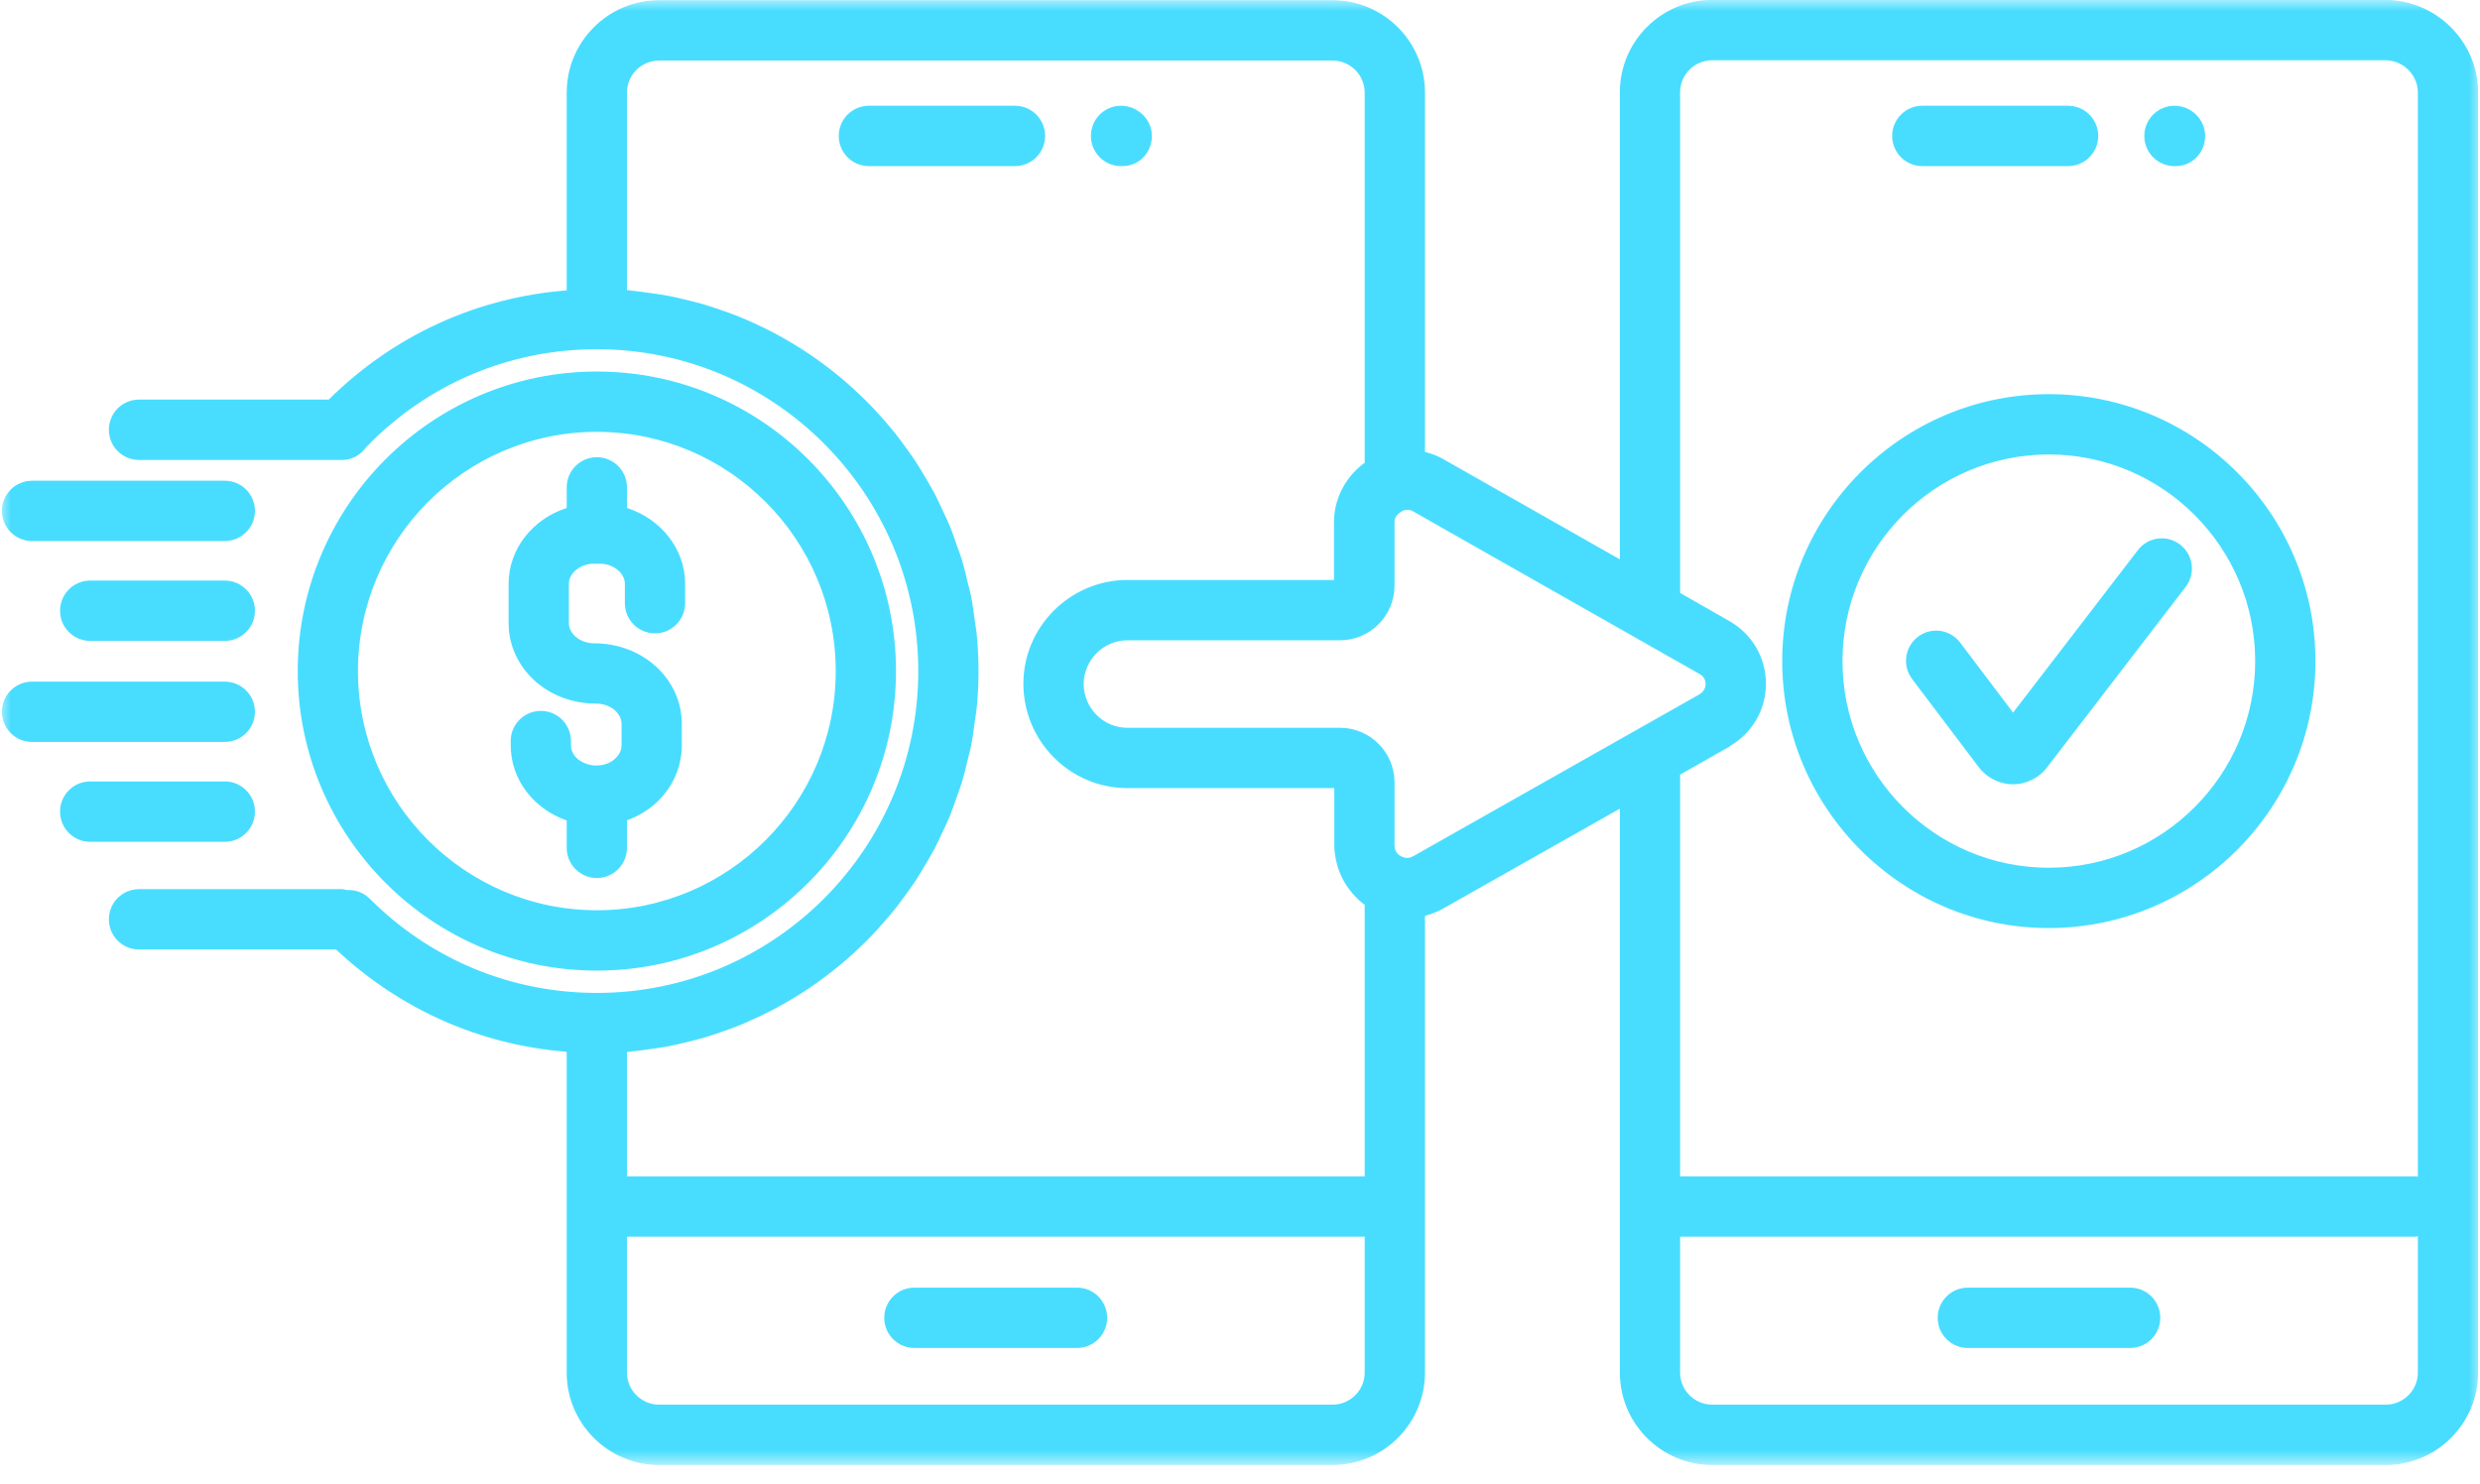 <svg width="112" height="67" viewBox="0 0 112 67" fill="none" xmlns="http://www.w3.org/2000/svg">
<mask id="mask0_1039_1666" style="mask-type:luminance" maskUnits="userSpaceOnUse" x="0" y="0" width="112" height="67">
<path d="M0 0H112V66.169H0V0Z" fill="white"/>
</mask>
<g mask="url(#mask0_1039_1666)">
<path d="M22.969 28.14V26.37C22.969 24.774 24.073 23.43 25.593 22.942V22.01C25.593 21.258 26.202 20.648 26.954 20.648C27.706 20.648 28.314 21.258 28.314 22.01V22.941C29.836 23.43 30.941 24.774 30.941 26.37V27.242C30.941 27.994 30.333 28.604 29.581 28.604C28.829 28.604 28.22 27.994 28.22 27.242V26.37C28.22 25.875 27.697 25.457 27.077 25.457H26.831C26.212 25.457 25.69 25.875 25.69 26.37V28.14C25.69 28.635 26.212 29.053 26.831 29.053C29.057 29.053 30.791 30.685 30.791 32.692V33.658C30.791 34.616 30.4 35.52 29.691 36.205C29.299 36.581 28.826 36.86 28.314 37.047V38.289C28.314 39.043 27.706 39.653 26.954 39.653C26.202 39.653 25.593 39.043 25.593 38.289V37.054C24.113 36.539 23.064 35.22 23.064 33.658V33.467C23.064 32.715 23.673 32.105 24.425 32.105C25.177 32.105 25.785 32.715 25.785 33.467V33.658C25.785 34.146 26.269 34.547 26.887 34.571C27.262 34.579 27.571 34.464 27.802 34.242C27.925 34.124 28.07 33.928 28.07 33.658V32.692C28.07 32.196 27.547 31.777 26.928 31.777C24.702 31.777 22.969 30.146 22.969 28.14ZM13.446 30.308C13.446 22.848 19.505 16.779 26.954 16.779C34.403 16.779 40.464 22.848 40.464 30.308C40.464 37.766 34.403 43.835 26.954 43.835C19.505 43.835 13.446 37.766 13.446 30.308ZM16.166 30.308C16.166 36.263 21.007 41.109 26.954 41.109C32.903 41.109 37.743 36.263 37.743 30.308C37.743 24.35 32.903 19.503 26.954 19.503C21.007 19.503 16.166 24.35 16.166 30.308ZM39.239 7.502H45.838C46.59 7.502 47.199 6.892 47.199 6.139C47.199 5.387 46.59 4.777 45.838 4.777H39.239C38.487 4.777 37.879 5.387 37.879 6.139C37.879 6.892 38.487 7.502 39.239 7.502ZM50.626 7.502H50.694C51.446 7.502 52.02 6.892 52.02 6.139C52.02 5.387 51.377 4.777 50.626 4.777C49.874 4.777 49.267 5.387 49.267 6.139C49.267 6.892 49.874 7.502 50.626 7.502ZM48.64 58.152H41.294C40.542 58.152 39.933 58.763 39.933 59.514C39.933 60.266 40.542 60.877 41.294 60.877H48.64C49.392 60.877 50.001 60.266 50.001 59.514C50.001 58.763 49.392 58.152 48.64 58.152ZM111.914 4.178V61.994C111.914 64.293 110.041 66.162 107.739 66.162H77.332C75.027 66.162 73.155 64.293 73.155 61.994V36.52L65.158 41.042C64.894 41.185 64.624 41.292 64.353 41.365V61.994C64.353 64.293 62.48 66.162 60.175 66.162H29.77C27.467 66.162 25.593 64.293 25.593 61.994V47.5C21.69 47.196 18.054 45.585 15.178 42.881H6.276C5.524 42.881 4.917 42.271 4.917 41.519C4.917 40.766 5.524 40.157 6.276 40.157H15.46C15.532 40.157 15.593 40.187 15.661 40.197C16.033 40.178 16.409 40.299 16.692 40.582C19.436 43.33 23.082 44.843 26.954 44.843C34.959 44.843 41.47 38.322 41.47 30.308C41.47 22.292 34.959 15.771 26.954 15.771C23 15.771 19.314 17.338 16.551 20.179C16.304 20.528 15.919 20.771 15.46 20.771H6.276C5.524 20.771 4.917 20.161 4.917 19.409C4.917 18.656 5.524 18.046 6.276 18.046H14.847C17.774 15.148 21.529 13.43 25.593 13.115V4.178C25.593 1.879 27.467 0.009 29.77 0.009H60.175C62.48 0.009 64.353 1.879 64.353 4.178V20.412C64.623 20.48 64.888 20.571 65.136 20.71L73.155 25.262V4.163C73.155 1.866 75.027 -0.005 77.332 -0.005H107.739C110.045 0.016 111.914 1.891 111.914 4.178ZM28.314 13.1C28.384 13.104 28.451 13.119 28.522 13.125C28.777 13.149 29.026 13.188 29.276 13.222C29.585 13.264 29.894 13.304 30.197 13.363C30.448 13.41 30.692 13.472 30.939 13.53C31.234 13.601 31.529 13.671 31.819 13.758C32.062 13.829 32.298 13.912 32.535 13.992C32.82 14.091 33.102 14.191 33.378 14.302C33.611 14.396 33.837 14.498 34.064 14.601C34.334 14.725 34.603 14.851 34.865 14.989C35.086 15.104 35.302 15.224 35.517 15.348C35.772 15.496 36.024 15.647 36.27 15.806C36.479 15.942 36.685 16.081 36.887 16.226C37.127 16.394 37.36 16.57 37.589 16.751C37.785 16.904 37.976 17.061 38.164 17.222C38.386 17.413 38.601 17.61 38.813 17.813C38.992 17.983 39.169 18.154 39.341 18.334C39.545 18.544 39.739 18.762 39.932 18.983C40.094 19.169 40.255 19.355 40.41 19.548C40.594 19.779 40.767 20.016 40.94 20.257C41.083 20.456 41.228 20.654 41.362 20.859C41.526 21.11 41.677 21.368 41.828 21.626C41.95 21.837 42.077 22.044 42.192 22.26C42.334 22.529 42.459 22.806 42.587 23.082C42.689 23.302 42.796 23.518 42.889 23.742C43.008 24.031 43.108 24.329 43.212 24.628C43.29 24.85 43.375 25.068 43.444 25.295C43.541 25.613 43.615 25.938 43.693 26.263C43.745 26.479 43.808 26.693 43.852 26.912C43.925 27.277 43.972 27.651 44.022 28.023C44.046 28.211 44.085 28.395 44.103 28.586C44.16 29.151 44.191 29.726 44.191 30.308C44.191 30.888 44.16 31.462 44.103 32.028C44.085 32.219 44.046 32.402 44.022 32.59C43.973 32.963 43.925 33.336 43.852 33.702C43.808 33.922 43.745 34.134 43.693 34.351C43.615 34.676 43.541 35.001 43.444 35.319C43.375 35.546 43.29 35.765 43.212 35.987C43.108 36.284 43.008 36.583 42.889 36.872C42.796 37.096 42.689 37.312 42.587 37.531C42.459 37.807 42.334 38.085 42.192 38.353C42.077 38.57 41.95 38.777 41.828 38.987C41.677 39.247 41.526 39.504 41.362 39.754C41.228 39.96 41.083 40.157 40.94 40.357C40.767 40.597 40.594 40.836 40.409 41.066C40.255 41.258 40.094 41.445 39.932 41.63C39.739 41.852 39.545 42.07 39.341 42.28C39.169 42.459 38.992 42.631 38.811 42.802C38.601 43.004 38.386 43.201 38.164 43.392C37.976 43.553 37.783 43.709 37.589 43.863C37.36 44.044 37.127 44.219 36.888 44.388C36.685 44.533 36.479 44.672 36.27 44.807C36.024 44.965 35.774 45.118 35.519 45.265C35.302 45.389 35.086 45.51 34.864 45.625C34.601 45.762 34.336 45.889 34.066 46.011C33.837 46.116 33.611 46.217 33.378 46.311C33.1 46.423 32.82 46.523 32.536 46.62C32.299 46.702 32.062 46.784 31.819 46.856C31.529 46.941 31.232 47.012 30.937 47.084C30.691 47.142 30.448 47.202 30.198 47.25C29.894 47.309 29.585 47.35 29.275 47.391C29.024 47.426 28.775 47.464 28.522 47.488C28.451 47.494 28.384 47.509 28.314 47.514V53.126H61.631V40.863C61.428 40.718 61.249 40.542 61.084 40.351C61.07 40.338 61.059 40.323 61.047 40.308C60.742 39.947 60.514 39.519 60.386 39.049C60.371 38.995 60.357 38.941 60.345 38.886C60.295 38.658 60.259 38.422 60.259 38.18V35.592H50.912C48.324 35.592 46.218 33.478 46.218 30.879C46.218 29.636 46.708 28.462 47.597 27.571C48.471 26.696 49.675 26.193 50.899 26.193H60.245V23.591C60.245 22.76 60.55 22.007 61.057 21.426C61.059 21.425 61.06 21.423 61.061 21.422C61.231 21.229 61.418 21.05 61.631 20.901V4.178C61.631 3.382 60.978 2.734 60.175 2.734H29.77C28.968 2.734 28.314 3.382 28.314 4.178V13.1ZM61.631 61.994V55.85H28.314V61.994C28.314 62.789 28.968 63.438 29.77 63.438H60.175C60.978 63.438 61.631 62.789 61.631 61.994ZM76.734 31.367C76.88 31.283 76.952 31.177 76.99 31.08C77.017 31.007 77.028 30.939 77.028 30.889C77.028 30.774 76.989 30.564 76.738 30.43L63.805 23.087C63.651 23 63.513 23.021 63.435 23.042L63.383 23.057C63.323 23.075 63.277 23.118 63.225 23.151C63.096 23.235 62.978 23.363 62.978 23.591V26.451C62.978 27.812 61.874 28.917 60.515 28.917H50.912C50.396 28.917 49.89 29.129 49.522 29.497V29.499C49.519 29.502 49.517 29.503 49.516 29.506C49.338 29.685 49.201 29.893 49.104 30.114C49.098 30.13 49.09 30.146 49.084 30.163C48.992 30.39 48.94 30.631 48.94 30.879C48.94 31.976 49.824 32.868 50.912 32.868H60.515C61.874 32.868 62.978 33.975 62.978 35.334V38.18C62.978 38.511 63.222 38.67 63.366 38.71C63.474 38.746 63.601 38.792 63.842 38.658L76.734 31.367ZM78.063 33.743C78.062 33.745 78.062 33.745 78.06 33.745L75.876 34.983V53.126H109.099C109.132 53.126 109.16 53.143 109.193 53.144V4.178C109.193 3.38 108.535 2.727 107.727 2.721H77.332C76.529 2.721 75.876 3.368 75.876 4.163V26.778L78.074 28.034C79.118 28.616 79.751 29.684 79.751 30.886C79.751 32.052 79.146 33.084 78.144 33.684C78.115 33.7 78.094 33.725 78.066 33.742L78.063 33.743ZM109.193 61.994V55.831C109.16 55.834 109.132 55.85 109.099 55.85H75.876V61.994C75.876 62.789 76.529 63.438 77.332 63.438H107.739C108.541 63.438 109.193 62.789 109.193 61.994ZM86.813 7.502H93.398C94.15 7.502 94.759 6.892 94.759 6.139C94.759 5.387 94.15 4.777 93.398 4.777H86.813C86.061 4.777 85.453 5.387 85.453 6.139C85.453 6.892 86.061 7.502 86.813 7.502ZM98.201 7.502H98.254C99.007 7.502 99.587 6.892 99.587 6.139C99.587 5.387 98.953 4.777 98.201 4.777C97.449 4.777 96.84 5.387 96.84 6.139C96.84 6.892 97.449 7.502 98.201 7.502ZM96.2 58.152H88.869C88.117 58.152 87.508 58.763 87.508 59.514C87.508 60.266 88.117 60.877 88.869 60.877H96.2C96.954 60.877 97.561 60.266 97.561 59.514C97.561 58.763 96.954 58.152 96.2 58.152ZM1.447 24.435H10.153C10.905 24.435 11.514 23.825 11.514 23.073C11.514 22.321 10.905 21.711 10.153 21.711H1.447C0.695 21.711 0.086 22.321 0.086 23.073C0.086 23.825 0.695 24.435 1.447 24.435ZM10.153 26.22H4.072C3.32 26.22 2.712 26.83 2.712 27.582C2.712 28.335 3.32 28.944 4.072 28.944H10.153C10.905 28.944 11.514 28.335 11.514 27.582C11.514 26.83 10.905 26.22 10.153 26.22ZM11.514 32.146C11.514 31.394 10.905 30.784 10.153 30.784H1.447C0.695 30.784 0.086 31.394 0.086 32.146C0.086 32.898 0.695 33.508 1.447 33.508H10.153C10.905 33.508 11.514 32.898 11.514 32.146ZM4.072 38.018H10.153C10.905 38.018 11.514 37.407 11.514 36.654C11.514 35.902 10.905 35.292 10.153 35.292H4.072C3.32 35.292 2.712 35.902 2.712 36.654C2.712 37.407 3.32 38.018 4.072 38.018ZM80.487 29.857C80.487 23.209 85.888 17.801 92.527 17.801C99.166 17.801 104.568 23.209 104.568 29.857C104.568 36.505 99.166 41.913 92.527 41.913C85.888 41.913 80.487 36.505 80.487 29.857ZM83.209 29.857C83.209 35.003 87.389 39.189 92.527 39.189C97.667 39.189 101.847 35.003 101.847 29.857C101.847 24.711 97.667 20.525 92.527 20.525C87.389 20.525 83.209 24.711 83.209 29.857ZM89.352 34.633C89.718 35.125 90.3 35.419 90.91 35.419C90.91 35.419 90.91 35.419 90.911 35.419C91.522 35.419 92.103 35.123 92.451 34.652L98.708 26.505C99.165 25.909 99.054 25.053 98.457 24.595C97.864 24.136 97.009 24.246 96.551 24.844L90.913 32.183L88.524 29.021C88.069 28.422 87.218 28.301 86.618 28.758C86.019 29.211 85.9 30.066 86.354 30.666L89.352 34.633Z" fill="#48DDFF"/>
</g>
</svg>
